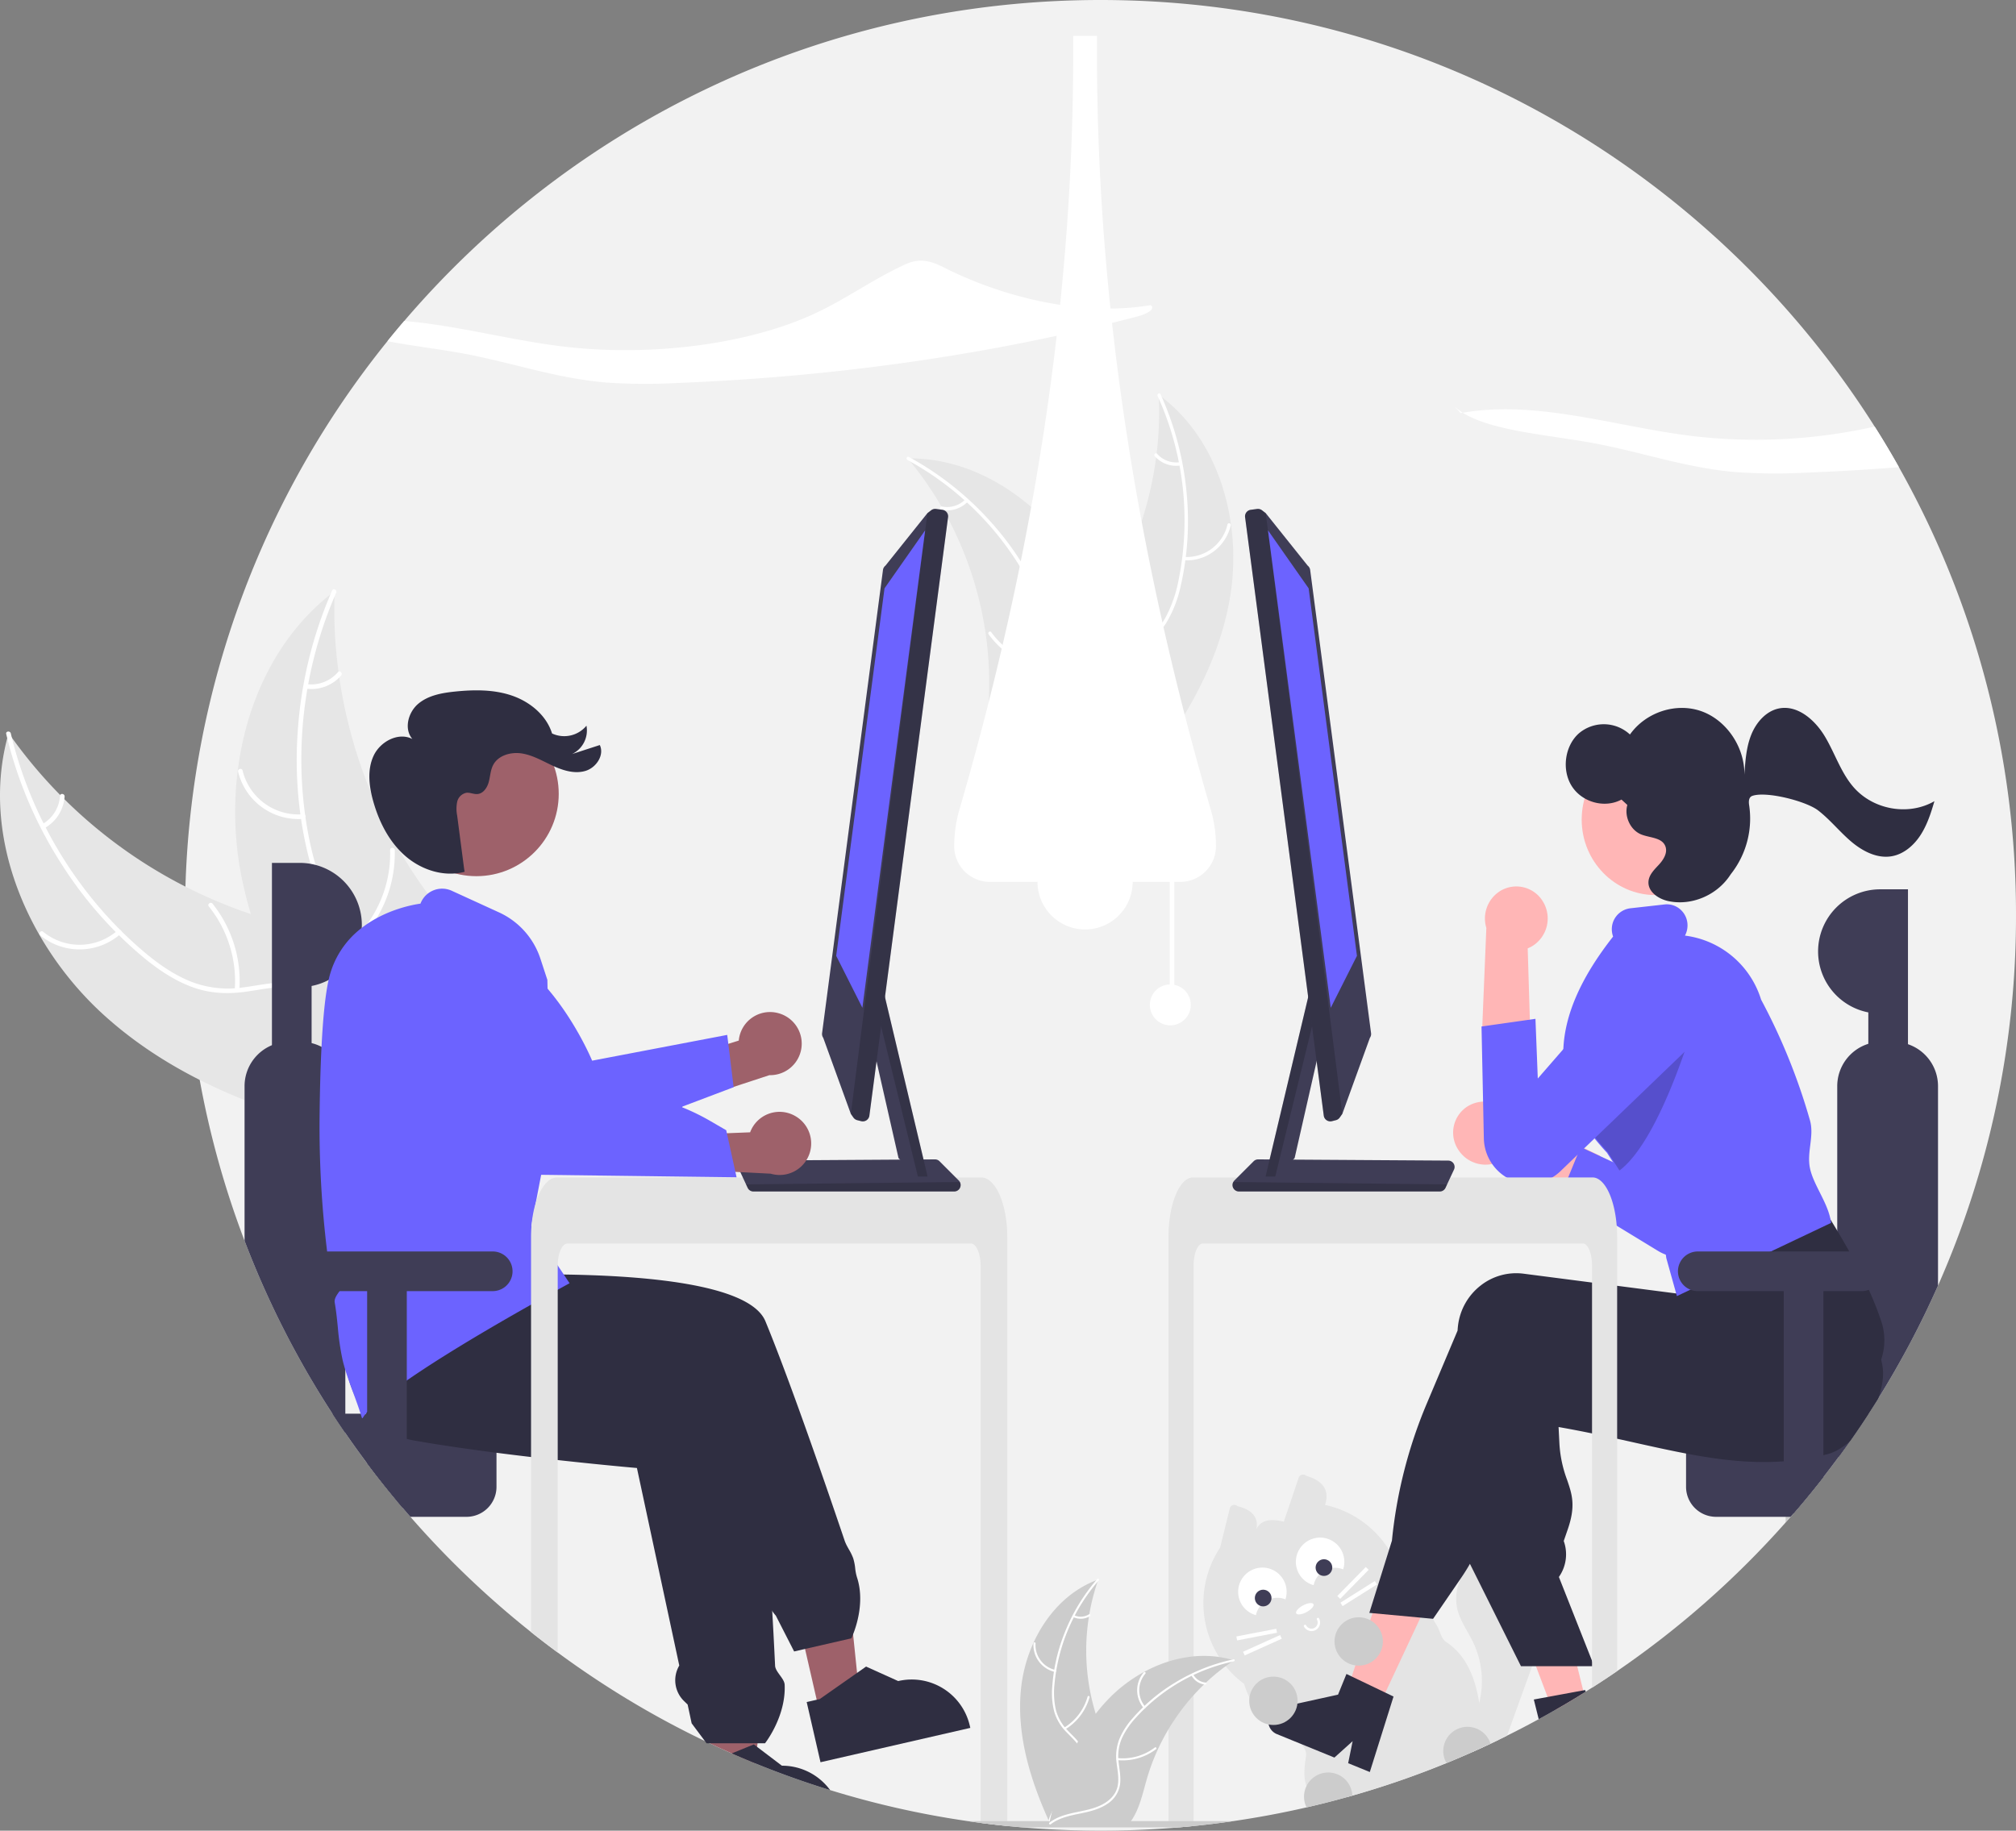 <?xml version="1.0" encoding="UTF-8"?>
<svg xmlns="http://www.w3.org/2000/svg" data-name="Layer 1" width="883.027" height="802">
  <rect width="100%" height="100%" fill="#808080" stroke="none"/>
  <path d="M883.026 401a399.08 399.08 0 0 1-34.16 162.2q-1.095 2.475-2.22 4.92c-.37.82-.75 1.63-1.13 2.45-.38.81-.76 1.63-1.15 2.44-.5 1.05-1 2.09-1.51 3.13-.63 1.31-1.27 2.61-1.93 3.91q-.12.27-.27.54c-.55 1.1-1.1 2.2-1.67 3.3-.12.24-.24.48-.37.71-.65 1.28-1.32 2.56-2 3.83v.01q-1.08 2.025-2.17 4.04-2.7 4.98-5.55 9.87c-.57.97-1.13 1.94-1.71 2.9-.53.9-1.06 1.79-1.6 2.68-.37.62-.74 1.23-1.12 1.84q-.9 1.485-1.83 2.97c-.01.01-.01.01-.01.02-1.37 2.2-2.77 4.39-4.18 6.56h-.01c-.65 1.01-1.31 2.01-1.97 3.01v.01q-2.985 4.5-6.09 8.91v.01a.031.031 0 0 0-.02.01v.01l-.02.02q-2.46 3.525-5.02 6.99v.01c-1.09 1.48-2.19 2.96-3.3 4.42q-1.365 1.8-2.76 3.59c-.19.26-.39.51-.6.77v.01c-.25.33-.5.65-.77.98v.01q-5.925 7.575-12.21 14.85h-.01c-.22.27-.45.53-.68.79-.22.26-.46.52-.69.79h-.01c-.35.41-.71.82-1.07 1.23-.35.41-.72.82-1.09 1.23v.01a401.88 401.88 0 0 1-73.8 65.1q-5.43 3.735-11 7.27c-.92.59-1.84 1.17-2.77 1.75-.28.19-.56.36-.84.53-.49.31-.99.62-1.49.93-.49.3-.99.61-1.49.91-1.99 1.22-4 2.42-6.01 3.6-.5.3-1.01.59-1.52.89-.5.29-1.01.58-1.52.87a.092.092 0 0 1-.06.04l-.02.01-.02.02h-.01c-2.52 1.45-5.05 2.88-7.61 4.26q-6.87 3.75-13.88 7.23c-1.16.58-2.33 1.15-3.5 1.72-.97.47-1.95.94-2.92 1.4-.27.13-.53.26-.8.38-.81.38-1.62.76-2.43 1.13-.88.42-1.77.82-2.65 1.22-.99.45-1.97.89-2.96 1.33-3.72 1.66-7.48 3.26-11.25 4.8a392.113 392.113 0 0 1-41.23 14.26c-.65.19-1.31.38-1.97.56q-8.985 2.52-18.1 4.61-15.915 3.66-32.12 6.01c-.02 0-.05.01-.07.01-1.29.19-2.59.37-3.88.55-.11.02-.23.04-.35.05-.01.01-.02.01-.04 0 0 0 0 .01-.01 0-1.43.19-2.86.38-4.3.56-.1.02-.2.03-.3.04-1.34.16-2.69.32-4.04.47-1.45.16-2.9.31-4.36.46-1.11.11-2.22.22-3.33.32a1.529 1.529 0 0 1-.3.03c-1.01.09-2.02.18-3.03.26-.04 0-.09.01-.13.01-.88.08-1.76.14-2.64.21q-15.525 1.23-31.35 1.22-17.175 0-34-1.43c-.04 0-.08-.01-.12-.01q-3.585-.3-7.16-.66c-.63-.06-1.25-.13-1.88-.19-.12-.01-.24-.02-.36-.04l-.58-.06c-.1-.01-.21-.02-.31-.04-.83-.09-1.66-.18-2.5-.28-.93-.11-1.87-.22-2.8-.34-.93-.11-1.87-.23-2.8-.36-.2-.02-.41-.04-.61-.08-.68-.08-1.36-.17-2.03-.27-.33-.04-.65-.09-.97-.14-.65-.09-1.29-.18-1.94-.28-.02 0-.05-.01-.07-.01a395.166 395.166 0 0 1-60.29-13.59h-.01c-1.07-.33-2.14-.67-3.21-1.01q-.48-.135-.96-.3-4.17-1.335-8.29-2.76-5.685-1.95-11.29-4.08c-1.02-.39-2.03-.78-3.05-1.17-2.03-.8-4.05-1.6-6.06-2.42q-5.145-2.1-10.22-4.33h-.01v-.01q-4.74-2.085-9.41-4.3a1.006 1.006 0 0 1-.26-.12c-.01 0-.01-.01-.02-.01-.69-.32-1.38-.65-2.07-.98l-.02-.01a396.9 396.9 0 0 1-49.49-28.26q-7.605-5.085-14.95-10.51-5.925-4.365-11.68-8.95a401.648 401.648 0 0 1-52.84-50.49h-.01v-.01c-1.13-1.29-2.23-2.57-3.35-3.87v-.01c-.16-.18-.31-.36-.46-.54-.71-.83-1.4-1.65-2.09-2.49v-.01q-1.41-1.665-2.76-3.34c-.2-.24-.39-.47-.58-.71h-.01v-.01c-.74-.9-1.47-1.81-2.19-2.72-.37-.45-.73-.91-1.09-1.37h-.01v-.01q-3.27-4.125-6.41-8.33v-.01c-.58-.77-1.15-1.54-1.71-2.32h-.01q-4.02-5.43-7.83-10.99v-.01q-1.44-2.085-2.85-4.2-1.41-2.115-2.79-4.24h-.01q-1.424-2.19-2.82-4.4c-.05-.08-.1-.15-.14-.22q-1.38-2.175-2.72-4.38c-.72-1.17-1.43-2.33-2.12-3.5-.48-.79-.95-1.57-1.41-2.37-.17-.27-.32-.54-.47-.8-1.06-1.81-2.1-3.62-3.14-5.44-1.21-2.14-2.41-4.3-3.58-6.46-.48-.89-.96-1.79-1.43-2.69-.17-.29-.32-.58-.47-.88-.56-1.06-1.12-2.12-1.67-3.19-.55-1.06-1.1-2.13-1.64-3.2s-1.08-2.14-1.61-3.22c-.4-.81-.8-1.63-1.19-2.44a2.115 2.115 0 0 1-.11-.21c-.18-.38-.37-.75-.54-1.13a.663.663 0 0 1-.09-.19c-.41-.84-.81-1.67-1.2-2.51-.52-1.08-1.02-2.17-1.52-3.26-.36-.76-.7-1.53-1.05-2.3q-.75-1.62-1.47-3.27c-.51-1.13-1-2.27-1.49-3.41a32 32 0 0 1-.37-.86c-.23-.52-.45-1.04-.67-1.56-.59-1.38-1.17-2.78-1.74-4.17q-.975-2.355-1.9-4.72-.885-2.205-1.72-4.42l-.21-.54v-.01a399.23 399.23 0 0 1-19.64-70.46v-.01a399.879 399.879 0 0 1-5.32-41.48c-.06-.76-.11-1.52-.16-2.28q-.99-14.115-.97-28.34 0-6.315.2-12.57a399.144 399.144 0 0 1 88.48-238.96q3.616-4.485 7.36-8.86C250.607 54.55 359.947 0 482.026 0c142.73 0 268.05 74.57 339.1 186.88q5.55 8.73 10.62 17.78A399.063 399.063 0 0 1 883.026 401Z" fill="#f2f2f2"></path>
  <path d="M676.206 715.75q-2.16 5.97-4.31 11.94c-.27.76-.55 1.51-.82 2.27q-5.49 15.21-10.99 30.43c-1.16.58-2.33 1.15-3.5 1.72-.97.47-1.95.94-2.92 1.4-.27.13-.53.26-.8.38-.81.38-1.62.76-2.43 1.13-.88.42-1.77.82-2.65 1.22-.99.45-1.97.89-2.96 1.33a13.282 13.282 0 0 1-.87-4.19 24.68 24.68 0 0 1 .79-6.68c.87-3.6 2.25-7.13 3.16-10.74.05-.17.09-.35.13-.52a39.353 39.353 0 0 0-2.66-25.69c-2.26-4.78-5.5-9.13-6.91-14.23a20.538 20.538 0 0 1 1.53-14.28 22.896 22.896 0 0 1 3.07-4.78c.29-.37.6-.72.92-1.07a20.24 20.24 0 0 1 11.14-6.25c8.21-1.46 16.79 2.91 21.38 9.77a19.6 19.6 0 0 1 3.33 9.27c.5 6.01-1.58 11.9-3.63 17.57Z" fill="#e4e4e4"></path>
  <path d="M653.536 756.37c-1.88-3.47-5.03-6.51-5.63-10.41-1.95-12.52-6.65-21.5-14.44-26.59-2.26-1.47-2.62-4.72-4.01-7.06-.62-1.05-1.25-2.1-1.9-3.13q-1.575-2.565-3.28-5.03a81.704 81.704 0 0 0-7.11-9.04c-1.07-1.19-2.2-2.34-3.37-3.43l-.01-.01c-.73-.7-1.47-1.37-2.24-2.02q-.45-.39-.93-.78l-.02-.02a48.008 48.008 0 0 0-4.24-3.28c-3.39-2.29-7.22-3.88-11.15-2.61a24.352 24.352 0 0 0-4.44 2.04c-.72.41-1.43.84-2.14 1.27-.48.29-.96.58-1.44.88-.39.23-.78.46-1.17.68q-4.53 2.61-9.1 5.12c-.44.25-.88.49-1.33.73h-.01c-.31.18-.63.35-.95.52-.61.34-1.23.68-1.84 1.01q-2.745 1.485-5.5 2.94c-.94.5-1.89.98-2.84 1.46-.44.22-.88.44-1.31.67h-.01c-.16.08-.31.16-.47.24-1.3.67-2.58 1.36-3.82 2.11a31.36 31.36 0 0 0-9.19 8.43c-.48.66-.94 1.34-1.36 2.04a29.058 29.058 0 0 0-1.5 2.8c-.31.65-.6 1.3-.86 1.96v.01a31.368 31.368 0 0 0-.98 19.8v.01c.12.45.25.89.4 1.33.24.74.51 1.48.81 2.2a24.214 24.214 0 0 0 1.12 2.35v.01a44.41 44.41 0 0 0 8.24 10.22l.1.1 1.21 1.18c.22.21.45.42.69.62 3.46 2.97 9.05 5.22 12.21 8.27 1.69 1.63 2.68 3.48 2.29 5.79-1.04 6.13-.81 10.1.25 12.65 2.88 6.96 11.92 3.42 18.11 4.79.66-.18 1.32-.37 1.97-.56a392.113 392.113 0 0 0 41.23-14.26c3.77-1.54 7.53-3.14 11.25-4.8.99-.44 1.97-.88 2.96-1.33.88-.4 1.77-.8 2.65-1.22.81-.37 1.62-.75 2.43-1.13.27-.12.53-.25.8-.38.97-.46 1.95-.93 2.92-1.4-.99-1.93-2.02-3.84-3.05-5.74Z" fill="#e4e4e4"></path>
  <path d="M580.372 659.284c2.102-6.348-.789-10.536-8.226-12.758a2.05 2.05 0 0 0-3.329.893l-6.494 19.24c-6.792-1.737-11.774-.547-12.856 6.172 2.681-6.843.16-11.136-7.382-12.967a2.05 2.05 0 0 0-3.38.766l-4.271 17.33a44 44 0 1 0 45.938-18.676Z" fill="#e4e4e4"></path>
  <path d="M576.238 714.12a3.759 3.759 0 0 1-5.084-1.533.536.536 0 0 1 .945-.507 2.682 2.682 0 0 0 4.727-2.537.536.536 0 0 1 .945-.507 3.759 3.759 0 0 1-1.533 5.084Z" fill="#fff"></path>
  <ellipse cx="730.015" cy="753.777" rx="4.291" ry="1.65" transform="rotate(-28.219 553.3 1044.54)" fill="#fff"></ellipse>
  <path d="M550.112 707.591a9.55 9.55 0 0 1 12.918-6.931 10.615 10.615 0 1 0-13.39 6.79q.234.076.472.141Z" fill="#fff"></path>
  <circle cx="553.284" cy="700.086" r="3.652" fill="#3f3d56"></circle>
  <path d="M575.388 694.45a9.55 9.55 0 0 1 12.918-6.931 10.615 10.615 0 1 0-13.39 6.79q.235.076.472.142Z" fill="#fff"></path>
  <circle cx="579.9" cy="686.742" r="3.652" fill="#3f3d56"></circle>
  <path fill="#fff" d="m585.757 699.193 12.468-12.704 1.258 1.235-12.467 12.704zM587.122 702.12l15.065-9.483.939 1.492-15.064 9.484zM541.53 716.912l17.48-3.366.333 1.732-17.48 3.365zM544.463 723.611l16.231-7.31.724 1.608-16.23 7.31z"></path>
  <path d="M45.953 445.089C11.763 414.318-8.94 365.384 3.783 321.18a211.932 211.932 0 0 0 119.345 83.238c18.668 4.866 39.938 8.334 51.295 23.928 7.067 9.703 8.708 22.525 7.035 34.411-1.673 11.887-6.349 23.112-10.982 34.186l.245 2.986c-45.151-8.786-90.578-24.07-124.768-54.841Z" fill="#e6e6e6"></path>
  <path d="M4.738 321.32c8.69 36.657 29.146 70.776 57.851 95.261 6.206 5.294 12.962 10.124 20.54 13.247a44.74 44.74 0 0 0 23.387 2.745c7.388-.96 14.835-2.799 22.33-1.947 7.898.898 14.497 5.324 19.107 11.697 5.64 7.798 8.143 17.157 10.272 26.395 2.364 10.257 4.657 20.948 11.428 29.33.82 1.016-.803 2.23-1.622 1.215-11.782-14.584-10.17-34.772-18.703-50.888-3.981-7.52-10.253-13.886-18.892-15.465-7.554-1.382-15.234.508-22.707 1.545-7.847 1.09-15.439.826-22.967-1.833-7.7-2.72-14.66-7.295-20.974-12.407a175.743 175.743 0 0 1-36.46-41.082A184.357 184.357 0 0 1 2.724 321.55c-.3-1.266 1.717-1.489 2.015-.23Z" fill="#fff"></path>
  <path d="M52.839 409.115a27.178 27.178 0 0 1-35.186.679c-1.007-.829.233-2.433 1.242-1.603a25.166 25.166 0 0 0 32.729-.7c.973-.867 2.183.76 1.215 1.624ZM102.833 433.554a52.382 52.382 0 0 0-11.36-36.445c-.817-1.019.807-2.233 1.623-1.216a54.486 54.486 0 0 1 11.744 37.95c-.096 1.303-2.103 1.007-2.007-.289ZM18.554 361.038a15.384 15.384 0 0 0 7.734-12.38c.08-1.304 2.086-1.008 2.007.288a17.239 17.239 0 0 1-8.525 13.715 1.048 1.048 0 0 1-1.42-.204 1.019 1.019 0 0 1 .204-1.419Z" fill="#fff"></path>
  <path d="M146.57 258.993c-.027.816-.054 1.632-.067 2.458a202.595 202.595 0 0 0 1.767 32.816c.1.843.216 1.695.34 2.533a213.581 213.581 0 0 0 25.54 74.371 207.416 207.416 0 0 0 17.61 26.136c9.01 11.397 19.686 23.037 24.27 36.353a35.581 35.581 0 0 1 1.221 4.232l-42.905 61.507c-.168.091-.322.193-.49.284l-1.6 2.534c-.367-.402-.738-.827-1.104-1.229-.214-.232-.418-.478-.631-.71-.14-.16-.278-.32-.413-.456a2.856 2.856 0 0 1-.125-.15c-.135-.135-.246-.275-.366-.401q-3.122-3.555-6.205-7.165c-.014-.01-.014-.01-.018-.034-15.613-18.38-29.829-38.226-40.58-59.599-.323-.643-.66-1.295-.965-1.966a197.922 197.922 0 0 1-11.945-30.009 174.98 174.98 0 0 1-4.266-17.182 145.5 145.5 0 0 1-1.538-45.466c3.741-30.186 17.095-58.839 40.655-77.452.603-.476 1.197-.939 1.814-1.405Z" fill="#e6e6e6"></path>
  <path d="M147.254 259.676c-15.132 34.5-19.34 74.059-11.163 110.891 1.768 7.963 4.254 15.887 8.425 22.943a44.74 44.74 0 0 0 17.02 16.273c6.478 3.681 13.53 6.697 19 11.889 5.767 5.472 8.371 12.98 8.215 20.844-.191 9.622-3.828 18.601-7.69 27.259-4.288 9.612-8.894 19.529-8.534 30.299.044 1.305-1.984 1.296-2.027-.007-.626-18.738 12.815-33.887 15.705-51.892 1.349-8.401.173-17.26-5.773-23.722-5.2-5.65-12.47-8.767-19.061-12.437-6.921-3.855-12.824-8.636-17.234-15.291-4.511-6.808-7.313-14.652-9.276-22.535a175.743 175.743 0 0 1-4.377-54.753 184.357 184.357 0 0 1 15.022-60.79c.523-1.192 2.267-.155 1.747 1.03Z" fill="#fff"></path>
  <path d="M132.801 358.735a27.178 27.178 0 0 1-28.502-20.642c-.306-1.268 1.65-1.802 1.956-.532a25.166 25.166 0 0 0 26.553 19.147c1.3-.107 1.286 1.92-.007 2.027ZM158.005 408.349a52.382 52.382 0 0 0 12.872-35.94c-.04-1.305 1.988-1.296 2.027.007a54.486 54.486 0 0 1-13.47 37.37c-.862.984-2.286-.46-1.43-1.437ZM134.372 299.707a15.384 15.384 0 0 0 13.63-5.228c.848-.994 2.271.45 1.428 1.438a17.239 17.239 0 0 1-15.064 5.818 1.048 1.048 0 0 1-1.01-1.017 1.019 1.019 0 0 1 1.016-1.01Z" fill="#fff"></path>
  <path d="M538.52 263.095c5.961-32.965-3.944-70.37-30.984-90.145A154.345 154.345 0 0 1 475.95 274.1c-8.578 11.127-19.277 22.61-18.86 36.654.259 8.738 5.033 16.852 11.297 22.95 6.265 6.097 13.963 10.474 21.57 14.783l1.19 1.829c22.077-25.196 41.413-54.257 47.374-87.222Z" fill="#e6e6e6"></path>
  <path d="M507.048 173.456a131.923 131.923 0 0 1 9.18 80.647 56.811 56.811 0 0 1-5.918 16.787 32.584 32.584 0 0 1-12.239 12.011c-4.683 2.743-9.79 5.005-13.724 8.838a19.951 19.951 0 0 0-5.784 15.257c.23 7.005 2.964 13.51 5.858 19.777 3.214 6.96 6.662 14.137 6.502 21.984-.02.95 1.457.925 1.476-.024.278-13.652-9.654-24.556-11.929-37.64-1.062-6.105-.29-12.567 3.98-17.33 3.732-4.164 8.997-6.502 13.762-9.237a34.769 34.769 0 0 0 12.405-11.299 52.52 52.52 0 0 0 6.541-16.498 127.99 127.99 0 0 0 2.668-39.913 134.263 134.263 0 0 0-11.515-44.126c-.392-.863-1.652-.091-1.263.766Z" fill="#fff"></path>
  <path d="M518.512 245.455a19.793 19.793 0 0 0 20.56-15.302c.21-.926-1.22-1.296-1.43-.369a18.328 18.328 0 0 1-19.155 14.195c-.947-.066-.918 1.41.025 1.476ZM500.628 281.823a38.149 38.149 0 0 1-9.714-26.049c.016-.95-1.46-.925-1.476.024a39.68 39.68 0 0 0 10.164 27.086c.636.708 1.66-.357 1.026-1.06ZM516.808 202.485a11.204 11.204 0 0 1-9.974-3.678c-.628-.715-1.65.35-1.027 1.06a12.554 12.554 0 0 0 11.025 4.094.763.763 0 0 0 .726-.75.742.742 0 0 0-.75-.726Z" fill="#fff"></path>
  <path d="M397.593 200.83c.38.458.759.916 1.135 1.386a147.545 147.545 0 0 1 13.619 19.681 65.1 65.1 0 0 1 .933 1.61 155.546 155.546 0 0 1 18.466 54.209 151.059 151.059 0 0 1 1.519 22.9c-.105 10.58-1.06 22.044 2.24 31.755a25.914 25.914 0 0 0 1.184 2.98l52.135 16.277c.137-.023.271-.033.409-.056l2.051.745c.032-.394.056-.805.088-1.2.019-.228.026-.461.046-.69.009-.154.017-.308.034-.446.003-.051.006-.103.006-.142.017-.138.018-.268.031-.395q.212-3.439.377-6.892c.003-.012.003-.012-.004-.028.79-17.546.123-35.311-3.22-52.411-.1-.515-.196-1.041-.321-1.563a144.137 144.137 0 0 0-6.506-22.604 127.44 127.44 0 0 0-5.208-11.795 105.964 105.964 0 0 0-19.393-26.862c-15.616-15.71-36.084-26.251-57.95-26.46a79.134 79.134 0 0 0-1.67.001Z" fill="#e6e6e6"></path>
  <path d="M397.504 201.528a131.924 131.924 0 0 1 55.885 58.865 56.811 56.811 0 0 1 5.382 16.967 32.583 32.583 0 0 1-2.541 16.959c-2.088 5.009-4.804 9.89-5.637 15.32a19.95 19.95 0 0 0 4.567 15.664c4.401 5.454 10.5 9.002 16.585 12.264 6.756 3.622 13.83 7.277 18.427 13.638.557.77 1.72-.139 1.164-.908-7.997-11.068-22.492-13.794-32.186-22.871-4.524-4.236-7.798-9.86-7.257-16.233.474-5.572 3.27-10.608 5.427-15.662a34.77 34.77 0 0 0 3.103-16.49 52.52 52.52 0 0 0-4.71-17.11 127.99 127.99 0 0 0-21.9-33.476 134.263 134.263 0 0 0-35.762-28.298c-.833-.453-1.374.921-.547 1.371Z" fill="#fff"></path>
  <path d="M450.005 252.114a19.793 19.793 0 0 0 7.204-24.597c-.39-.866-1.755-.3-1.364.567a18.328 18.328 0 0 1-6.748 22.866c-.796.518.117 1.679.908 1.164ZM457.623 291.919a38.149 38.149 0 0 1-23.44-14.95c-.56-.77-1.723.14-1.164.907a39.68 39.68 0 0 0 24.423 15.508c.934.182 1.11-1.285.18-1.465ZM422.774 218.83a11.204 11.204 0 0 1-10.179 3.069c-.931-.194-1.106 1.273-.18 1.465a12.555 12.555 0 0 0 11.267-3.37.763.763 0 0 0 .128-1.035.742.742 0 0 0-1.036-.128Z" fill="#fff"></path>
  <path d="M131.275 378.018a27.215 27.215 0 0 1 27.214 27.214 27.22 27.22 0 0 1-22.003 26.71v44.512h-17.371v-98.436Z" fill="#3f3d56"></path>
  <path d="M797.889 638.756v9.32q-5.925 7.575-12.21 14.85c-.45.53-.91 1.05-1.38 1.58-.71.83-1.44 1.65-2.17 2.47v-28.22Z" fill="#cacaca"></path>
  <path d="M751.649 619.316a13.155 13.155 0 0 0-13.14 13.14v18.91a13.155 13.155 0 0 0 13.14 13.14h32.65c.47-.53.93-1.05 1.38-1.58q6.285-7.275 12.21-14.85c.26-.33.52-.66.77-.99a382.335 382.335 0 0 0 11.7-15.81c.01-.01.02-.01.02-.02q4.14-5.88 8.07-11.94Z" fill="#3f3d56"></path>
  <path d="M835.719 457.456a18.999 18.999 0 0 0-6.24-1.04h-5.37a19.656 19.656 0 0 0-5.77.87 19.438 19.438 0 0 0-13.61 18.52v157.75c0 .59.03 1.17.08 1.74a18.424 18.424 0 0 0 .51 3c1.7-2.32 3.39-4.66 5.04-7.02.01-.01.02-.01.02-.02q4.14-5.88 8.07-11.94c1.41-2.17 2.81-4.36 4.18-6.56a398.425 398.425 0 0 0 26.24-49.56v-87.39a19.407 19.407 0 0 0-13.15-18.35Z" fill="#3f3d56"></path>
  <path d="M173.859 638.756v18.83q-6.75-8.07-13.05-16.5c-.58-.77-1.15-1.55-1.72-2.33Z" fill="#cacaca"></path>
  <path d="M204.339 619.316h-58.73q2.775 4.275 5.65 8.45 3.81 5.565 7.83 10.99c.57.78 1.14 1.56 1.72 2.33q6.315 8.43 13.05 16.5c.84 1.02 1.69 2.03 2.55 3.04q1.65 1.95 3.35 3.88h24.58a13.147 13.147 0 0 0 13.13-13.14v-18.91a13.147 13.147 0 0 0-13.13-13.14Z" fill="#3f3d56"></path>
  <path d="M140.829 458.606a19.509 19.509 0 0 0-8.96-2.19h-5.36a19.18 19.18 0 0 0-7.39 1.47 19.411 19.411 0 0 0-12 17.92v67.77a398.875 398.875 0 0 0 38.49 75.74q2.775 4.275 5.65 8.45v-151.96a19.421 19.421 0 0 0-10.43-17.2Z" fill="#3f3d56"></path>
  <path fill="#9e616a" d="m359.293 751.489 17.616-4.042-7.206-69.872-26 5.966 15.59 67.948z"></path>
  <path d="M375.319 690.866a20.481 20.481 0 0 1-.73-3.77 23.047 23.047 0 0 0-.88-4.45 23.356 23.356 0 0 0-1.85-3.8c-.35-.64-.72-1.28-1.05-1.93a15.988 15.988 0 0 1-.86-2.01c-10.31-30.45-24.7-71.83-34.68-96.05-5.87-14.25-41.97-18.99-76.03-20.2-4.15-.15-8.27-.25-12.3-.3-1.39-.02-2.77-.04-4.14-.05-3.5-.02-6.91-.02-10.19.02-.43 0-.86 0-1.29.01q-3.585.03-6.95.1c-15.42.3-26.75 1-28.77 1.13l-17.99-11.31-3.51-2.21-.37 2.21-2.83 16.86-4.83 28.77 12.11 3.4 7.86 2.2 46.57 13.06 9.9 2.78.06.02 16.67-.03 45.58-.08 2.2 5.83a10.28 10.28 0 0 0 4.21 14.84l1.71.81 20.83 55.12a24.938 24.938 0 0 0 4.47 13.93c.35.51.73 1.01 1.13 1.5l.46.55 8.01 15.67 4.77-1.1 20.3-4.65.1-.2c.01-.03.27-.58.65-1.54v-.03c1.59-3.97 5.11-14.82 1.66-25.1ZM424.809 756.136a26.11 26.11 0 0 0-31.39-19.68l-14.07-6.35-3.94 2.77-16.34 11.46-1.35.31-4.38 1 6.05 26.37 65.62-15.05Z" fill="#2f2e41"></path>
  <path d="m337.769 715.476-5.95 48.24-.2 1.58-.88 7.19c-3.43-1.4-6.85-2.85-10.23-4.34q-4.74-2.085-9.41-4.3v-48.36Z" fill="#9e616a"></path>
  <circle cx="208.655" cy="347.771" r="36.073" fill="#9e616a"></circle>
  <path d="M341.599 733.886c-1-1.37-2.04-2.8-2.1-4.17-.23-4.83-.47-9.61-.72-14.29-.18-3.27-.36-6.5-.54-9.66-.02-.4-.05-.8-.07-1.19-.31-5.23 1.24-10.75 2.73-16.1.49-1.75.98-3.52 1.42-5.29a38.43 38.43 0 0 0 1.37-12.13c-2.56-32.39-14-62.85-19.13-67.98-7.8-7.8-43.07-25.82-65.32-36.78-3.95-1.95-7.49-3.67-10.39-5.07-2.57-1.25-4.64-2.24-6.05-2.92-1.08-.51-1.78-.84-2.02-.96l-.12-.06-8.05.9-1.29.15-7.1.8-46.19 5.18-7.13.8-10.09 1.14-9.11 1.02-.34.03-.06.34c0 .01-.02.08-.04.21a95.32 95.32 0 0 0 0 29.84c1.18 6.71 3.41 13.53 7.37 19.27.54.78 1.1 1.53 1.7 2.25a.351.351 0 0 0 .08.1c.13.16.26.32.4.48v.01a32.92 32.92 0 0 0 17.37 10.57c1 .27 2.02.49 3.07.67 11.19 1.98 23.83 3.8 36.22 5.4 5.13.66 10.22 1.28 15.14 1.86 9.85 1.16 19.05 2.14 26.63 2.92 10.62 1.08 18.08 1.75 19.74 1.89l18.55 86.54a12.683 12.683 0 0 0 2.14 15.61l1.52 1.47 1.76 8.24 5.8 7.76.73.98h25.59l.14-.17c.09-.12 9.09-11.68 8.48-25.45-.06-1.42-1.05-2.77-2.09-4.21Z" fill="#2f2e41"></path>
  <path d="M340.9 443.851a13.742 13.742 0 0 0-17.31 12.016l-29.972 9.368 1.25 19.603 42.142-13.824a13.816 13.816 0 0 0 3.89-27.163Z" fill="#9e616a"></path>
  <path d="m321.344 476.29-22.4 8.478-.574 1.111a11.302 11.302 0 0 1-15.223 4.868l-50.35 19.057s-22.486-22.502-38.495-42.583l5.456-33.56a64.289 64.289 0 0 1 7.924-22.087c32.83 7.2 51.677 53.095 51.677 53.095l59.17-11.29Z" fill="#6c63ff"></path>
  <path d="M203.529 381.916c-9.031 2.439-18.988-.804-26.035-6.955s-11.457-14.867-13.997-23.87c-1.86-6.594-2.742-13.913.193-20.103s10.837-10.366 16.933-7.24c-3.76-4.38-1.881-11.627 2.51-15.375s10.423-4.823 16.167-5.41c8.336-.853 16.947-.948 24.879 1.752s15.14 8.605 17.622 16.609a12.64 12.64 0 0 0 15.077-3.404 11.452 11.452 0 0 1-6.31 12.417l12.154-3.94c2.09 4.424-1.573 9.9-6.256 11.316s-9.74-.132-14.184-2.179-8.752-4.634-13.58-5.433-10.498.753-12.73 5.107c-1.17 2.28-1.231 4.952-1.91 7.423s-2.4 5.033-4.954 5.235c-1.615.128-3.195-.732-4.805-.556a5.177 5.177 0 0 0-4.054 3.962 15.199 15.199 0 0 0-.014 5.98l3.087 23.598Z" fill="#2f2e41"></path>
  <path d="m248.849 561.226-1.91-2.87-13.94-20.91-.28-.41 4.31-22.36 1.34-6.98 2.93-15.19-.85-34.77-.61-24.6-.09-3.86-3.09-9.42a33.929 33.929 0 0 0-18-20.11l-20.8-9.52a10.141 10.141 0 0 0-13.431 5.028q-.14.307-.259.622c-2.85.39-15.22 2.47-25.71 10.61a39.058 39.058 0 0 0-14.48 22.62c-.02.07-.03.14-.05.21-1.39 6.21-2.43 16.01-3.1 29.29q-.675 13.17-.85 30.86a448.623 448.623 0 0 0 3.31 58.82c.23 1.86.47 3.71.72 5.57.21 1.56 1.71 3.05 3.16 4.48 1.33 1.31 2.7 2.67 2.89 3.9.17 1.08-.52 2.21-1.34 3.39-.1.15-.21.3-.31.45-1.02 1.45-2.07 2.96-1.8 4.55.63 3.58 1 7.22 1.35 10.74a113.671 113.671 0 0 0 2.1 14.42c.35 1.46.75 2.93 1.2 4.4 1.05 3.45 2.32 6.89 3.56 10.25 1.07 2.92 2.18 5.92 3.12 8.88.18.55.35 1.09.51 1.63l.08.28.29.05h.02a11.059 11.059 0 0 1 1.4-1.96.406.406 0 0 1 .09-.1q.21-.255.48-.54c2.19-2.39 6.95-6.68 17.37-13.91 2.33-1.61 4.94-3.36 7.86-5.28 10.71-7.01 25.67-16.14 46.57-27.93q7.86-4.44 16.87-9.39Z" fill="#6c63ff"></path>
  <path d="M361.019 781.206a26.058 26.058 0 0 0-18.53-7.67l-10.87-8.24-1.43-1.09-9.68 3.94c3.38 1.49 6.8 2.94 10.23 4.34q16.095 6.57 32.87 11.74a26.325 26.325 0 0 0-2.59-3.02Z" fill="#2f2e41"></path>
  <path fill="#ffb6b6" d="m602.45 750.808-13.614-6.511 18.701-56.905 20.093 9.61-25.18 53.806zM693.719 741.636q-5.94 3.705-12.03 7.2v.03l-.06.01-.02.01-1.54.38-2.21-5.84-5.1-13.47-13.9-36.7 21.61-5.33 1.22 4.95 9.14 37.07 2.62 10.6ZM638.604 503.475a14.192 14.192 0 0 0 19.226 4.823 13.594 13.594 0 0 0 1.825-1.322l43.04 24.7-1.869-25.355-40.586-19.568a14.14 14.14 0 0 0-17.151-2.234 13.607 13.607 0 0 0-4.661 18.67q.086.144.176.286Z"></path>
  <path d="m684.191 522.375 7.608 4.637 34.17 20.836a20.147 20.147 0 0 0 27.765-6.393l.011-.018a19.713 19.713 0 0 0 2.513-13.916l-15.187-75.873a21.053 21.053 0 0 0-27.636-15.977 20.045 20.045 0 0 0-12.648 24.351l15.88 53.846-24.341-11.349Z" fill="#6c63ff"></path>
  <path d="M824.299 597.186c-.01-.03-.03-.14-.06-.31l-.03-.11q-.105-.54-.24-1.2a269.775 269.775 0 0 0-7.85-29.97 92.057 92.057 0 0 0-7.47-17.34c-.1-.18-.21-.36-.32-.54l-.37-.6-3.11 1.14-.12.04-47.28 17.33-13.67 5.01-.43.16-2.33 9.5-32.69-4.23-26.64-3.45-7.65-.99a25.214 25.214 0 0 0-18.79 5.14 26.211 26.211 0 0 0-9.97 17.64c-.1.76-.16 1.53-.19 2.29l-2.31 86.17v.11l1.07 2.14 22.35 44.84h15.49l9.14-.01h7.43l-15.45-39.09.35-.53a17.189 17.189 0 0 0 1.77-15.23l1.74-5.04c3.61-10.41 1.9-15.41-.26-21.73a53.692 53.692 0 0 1-3.38-16.03l-.36-7.13c9.07 1.59 17.52 3.36 25.66 5.14q4.08.885 8.08 1.79c7.59 1.69 14.92 3.32 22.1 4.68 14.54 2.77 28.47 4.46 42.78 3.41.28-.02.56-.04.84-.07 3.48-.28 6.98-.73 10.52-1.36 1.99-.36 3.99-.77 6.01-1.25l1.69-.42a19.444 19.444 0 0 0 4.46-1.79 29.187 29.187 0 0 0 5.55-4.02c.01-.01.02-.01.02-.02q4.14-5.88 8.07-11.94c1.41-2.17 2.81-4.36 4.18-6.56 2-5.49 2.76-11.03 1.67-15.57Z" fill="#2f2e41"></path>
  <path d="M824.629 580.996c-.15-.64-.34-1.29-.54-1.92a136.814 136.814 0 0 0-5.54-14.02c-2.36-5.2-5.19-10.77-8.56-16.8q-2.445-4.38-5.26-9.11-1.41-2.37-2.93-4.83a2.542 2.542 0 0 0-.13-.22l-.29-.48-46.78 6.26-17.42 2.33-1.04 8.68-.25 2.15c-.01 0-.01 0 0 .01l-.7 5.86v.01l-.93 7.74-.08-.01-25.85-3.35-26.64-3.45-14.31-1.85a25.214 25.214 0 0 0-18.79 5.14 26.211 26.211 0 0 0-9.97 17.64c-.09.7-.15 1.42-.18 2.13l-13.5 31.99a206.396 206.396 0 0 0-15.26 60.04l-9.9 31.65 1.41.13 20.98 1.95 5.54.52 12.2-17.81a94.04 94.04 0 0 0 3.94-6.26 95.074 95.074 0 0 0 5.39-10.84l26.39-62.8q3.06.525 6.06 1 13.875 2.25 26.64 3.67c27.67 3.09 51.63 3.33 72.96.71q8.985-1.095 17.37-2.88 3.075-.645 6.07-1.39c.47-.11.93-.22 1.39-.34a25.52 25.52 0 0 0 17.85-16.68 26.038 26.038 0 0 0 .66-14.57Z" fill="#2f2e41"></path>
  <ellipse cx="725.154" cy="359.047" rx="32.358" ry="33.08" fill="#ffb6b6"></ellipse>
  <path d="M801.989 535.426c-.05-.37-.11-.74-.19-1.11-.77-4.06-2.77-8.04-4.7-11.9-1.84-3.68-3.59-7.16-4.31-10.62-.71-3.41-.29-6.83.12-10.13.44-3.58.9-7.28-.13-10.87a266.743 266.743 0 0 0-21.4-52.86 40.188 40.188 0 0 0-33.35-28.06 9.472 9.472 0 0 0 1.07-5.46 9.26 9.26 0 0 0-3.41-6.27 8.927 8.927 0 0 0-6.59-1.92l-15.04 1.69a9.22 9.22 0 0 0-8.01 10.21 9.96 9.96 0 0 0 .5 2.18c-13.96 17.78-21.13 33.98-21.79 49.3v.01a52.232 52.232 0 0 0 .03 5.31 52.907 52.907 0 0 0 3.68 16.67 71.099 71.099 0 0 0 9.96 17.13q1.26 1.59 2.61 3.12 1.26 1.5 2.82 3.15l2.63 4.12 2.45 3.85 13.1 30.23 6.67-.22.93 6.65.22 1.55 4.32 15.47.32 1.16 5.91-2.81 35.26-16.74 26.36-12.52Z" fill="#6c63ff"></path>
  <path d="M847.351 530.436a70.782 70.782 0 0 0 12.502 20.128 74.376 74.376 0 0 0 2.853 3.196l5.119 8.032c18.869-14.143 34.157-69.832 34.157-69.832l-21.29-4.142Z" transform="translate(-158.487 -49)" opacity=".2" style="isolation:isolate"></path>
  <path d="M675.976 395.217a14.225 14.225 0 0 1-4.804 19.25 13.647 13.647 0 0 1-2.025.994l1.507 49.603-21.481-13.522 1.862-45.03a14.185 14.185 0 0 1 6.11-16.205 13.575 13.575 0 0 1 18.642 4.589q.097.16.189.321Z" fill="#ffb6b6"></path>
  <path d="m672.542 446.34-23.623 3.36 1.016 48.918a20.468 20.468 0 0 0 10.006 17.249 19.611 19.611 0 0 0 23.426-2.66l55.77-53.643a21.145 21.145 0 0 0 1.558-29.036 20.054 20.054 0 0 0-28.26-2.377q-.239.201-.47.41a20.573 20.573 0 0 0-1.571 1.564l-36.826 42.364Z" fill="#6c63ff"></path>
  <path d="m694.319 740.386-.87.16-11.76 2.17-3.83.71-6.03 1.11 2.14 8.63c2.57-1.39 5.11-2.82 7.64-4.28l.02-.01.06-.01v-.03q6.09-3.48 12.03-7.2c.28-.17.56-.34.84-.53ZM606.799 741.516l-14.73-7.06-2.31-1.11-3.69 9.06-25.76 5.67a6.112 6.112 0 0 0-1 11.63l25.17 10.27 7.99-7.19-1.96 9.65 9.48 3.87 10.39-33.07ZM811.742 344.7c-5.5-6.413-8.116-14.923-12.513-22.207-4.397-7.284-12.049-13.803-20.132-12.108-5.572 1.169-9.879 6.086-12.06 11.568-2.179 5.482-2.588 11.528-2.97 17.45.135-12.17-7.883-23.97-18.93-27.854-11.045-3.883-24.264.449-31.204 10.227a16.866 16.866 0 0 0-22.402-.47c-6.208 5.548-7.582 16.11-3.016 23.187s14.453 9.714 21.71 5.789l2.564 2.36c-1.444 5.05 1.357 11.015 6.064 12.916 3.816 1.542 9.205 1.285 10.633 5.29.998 2.8-.867 5.787-2.852 7.937-1.984 2.151-4.34 4.372-4.578 7.348-.36 4.49 4.28 7.636 8.498 8.583 10.172 2.285 21.458-2.425 27.32-11.402q.17-.26.369-.52a39.279 39.279 0 0 0 7.9-30.033c-.33-2.075.003-3.618 1.433-4.11 6.183-2.123 23.505 2.334 28.747 6.363 5.242 4.028 9.44 9.36 14.49 13.647 5.05 4.289 11.484 7.597 17.896 6.429 5.135-.935 9.503-4.663 12.442-9.16 2.938-4.497 4.629-9.738 6.144-14.947-11.355 6.56-26.896 3.813-35.553-6.282Z" fill="#2f2e41"></path>
  <path d="M708.325 541.882v190.2q-5.43 3.735-11 7.27v-184.86c0-5.36-1.8-9.71-4.01-9.72h-166.49c-2.22.01-4.01 4.36-4.02 9.72v245.46c-2.22.22-4.44.43-6.66.61-.92.08-1.85.15-2.77.22-.53-.98-1.05-1.97-1.57-2.97v-255.93c0-1.48.06-2.97.16-4.44.9-12.48 5.37-21.6 10.6-21.62h175a4.682 4.682 0 0 1 1.84.39c4.38 1.86 7.84 10.02 8.71 20.57.14 1.68.22 3.39.21 5.1ZM441.195 541.882v257.31c-.15.24-.3.47-.45.71q-5.64-.57-11.23-1.31v-244.1c0-5.36-1.91-9.71-4.26-9.72h-176.71c-2.35.01-4.26 4.36-4.26 9.72v169.46q-5.925-4.365-11.68-8.95v-173.12c0-1.48.06-2.97.17-4.44.95-12.48 5.7-21.6 11.26-21.62h185.73a5.14 5.14 0 0 1 1.95.39c4.65 1.86 8.33 10.02 9.26 20.57.15 1.68.22 3.39.22 5.1Z" fill="#e4e4e4"></path>
  <path fill="#3f3d56" d="m381.974 456.372 11.581 50.955 7.4 8.106h5.339l-22.003-92.646-1.089 15.739v.011l-1.228 17.835z"></path>
  <path d="M420.539 518.036a.981.981 0 0 0-.13-.22 2.012 2.012 0 0 0-.45-.64l-1.35-1.35-7.1-7.11a2.806 2.806 0 0 0-1.95-.8h-.03l-5.01.03-4.31.03-6.02.04-41 .26-26.95.17a2.785 2.785 0 0 0-2.75 2.77 2.898 2.898 0 0 0 .26 1.17l.52 1.11 1.09 2.33 1.42 3.05.7 1.5a2.775 2.775 0 0 0 2.51 1.6h88.01a2.824 2.824 0 0 0 2.54-3.94Z" fill="#3f3d56"></path>
  <path d="m485.267 567.874.695 1.505a2.799 2.799 0 0 0 2.513 1.599h88.013a2.819 2.819 0 0 0 2.537-3.938.84.84 0 0 0-.128-.22Z" transform="translate(-158.487 -49)" opacity=".17" style="isolation:isolate"></path>
  <path opacity=".17" style="isolation:isolate" d="M383.202 438.526v.011l18.842 76.896h4.25l-22.003-92.646-1.089 15.739z"></path>
  <path d="m412.759 223.336-2.76-.37a2.892 2.892 0 0 0-2.13.57l-1.65 1.27-18.37 22.98a2.892 2.892 0 0 0-1.1 1.92l-1.03 7.82-25.64 195.09a2.925 2.925 0 0 0 .51 2.05l12.08 33.3.36.52.78 1.11a2.938 2.938 0 0 0 1.66 1.14l1.75.44a2.896 2.896 0 0 0 2.34-.42 2.852 2.852 0 0 0 1.24-2.02l3.13-23.78v-.01l2-15.26 1.69-12.87v-.01l27.64-210.23a2.887 2.887 0 0 0-2.486-3.238Z" fill="#3f3d56"></path>
  <path d="m564.701 273.807-33.547 263.164.364.515.777 1.107a2.93 2.93 0 0 0 1.66 1.14l1.753.441a2.906 2.906 0 0 0 3.58-2.438l34.455-262.157a2.896 2.896 0 0 0-2.494-3.247l-2.767-.364a2.855 2.855 0 0 0-2.13.573Z" transform="translate(-158.487 -49)" opacity=".17" style="isolation:isolate"></path>
  <path fill="#6c63ff" d="m405.226 232.333-17.803 25.411-21.16 161.001 11.472 22.759 27.491-209.171z"></path>
  <path fill="#3f3d56" d="m578.645 456.372-11.581 50.955-7.4 8.106h-5.339l22.004-92.646 1.088 15.739v.011l1.228 17.835z"></path>
  <path d="m634.379 508.446-67.94-.43-6.03-.04-4.3-.03-5.01-.03h-.04a2.765 2.765 0 0 0-1.94.8l-8.46 8.46a2.184 2.184 0 0 0-.45.64.981.981 0 0 0-.13.22 2.824 2.824 0 0 0 2.54 3.94h88.01a2.8 2.8 0 0 0 2.52-1.6l.69-1.5 1.42-3.05 1.61-3.44a2.742 2.742 0 0 0 .26-1.17 2.785 2.785 0 0 0-2.75-2.77Z" fill="#3f3d56"></path>
  <path d="m792.325 567.874-.694 1.505a2.799 2.799 0 0 1-2.514 1.599h-88.013a2.819 2.819 0 0 1-2.536-3.938.84.84 0 0 1 .127-.22Z" transform="translate(-158.487 -49)" opacity=".17" style="isolation:isolate"></path>
  <path opacity=".17" style="isolation:isolate" d="M577.417 438.526v.011l-18.842 76.896h-4.25l22.004-92.646 1.088 15.739z"></path>
  <path d="m600.539 452.616-26.67-202.91a2.892 2.892 0 0 0-1.1-1.92l-18.36-22.98-1.65-1.27a2.929 2.929 0 0 0-2.14-.57l-2.76.37a2.894 2.894 0 0 0-2.5 3.24l27.64 210.24v.01l1.69 12.86 2.01 15.27v.02l3.12 23.76a2.832 2.832 0 0 0 1.25 2.02 2.873 2.873 0 0 0 2.33.42l1.75-.44a2.939 2.939 0 0 0 1.66-1.14l.78-1.11.36-.52 12.08-33.3a2.876 2.876 0 0 0 .51-2.05Z" fill="#3f3d56"></path>
  <path d="m712.891 273.807 33.548 263.164-.365.515-.777 1.107a2.93 2.93 0 0 1-1.66 1.14l-1.753.441a2.906 2.906 0 0 1-3.58-2.438L703.85 275.579a2.896 2.896 0 0 1 2.493-3.247l2.767-.364a2.855 2.855 0 0 1 2.131.573Z" transform="translate(-158.487 -49)" opacity=".17" style="isolation:isolate"></path>
  <path fill="#6c63ff" d="m555.393 232.333 17.803 25.411 21.16 161.001-11.472 22.759-27.491-209.171z"></path>
  <path d="M224.499 556.936a8.208 8.208 0 0 1-.13 1.5c-.04.24-.09.47-.15.7a8.692 8.692 0 0 1-8.41 6.49h-37.63v89.75a8.648 8.648 0 0 1-1.77 5.25c-.86-1.01-1.71-2.02-2.55-3.04q-6.75-8.07-13.05-16.5v-75.46h-16.8a8.685 8.685 0 0 1-.72-17.34q.36-.03.72-.03h71.8a8.687 8.687 0 0 1 8.69 8.68ZM824.129 556.936a8.694 8.694 0 0 1-5.58 8.12 8.508 8.508 0 0 1-2.43.54c-.22.02-.45.03-.67.03h-16.79v81.46c-.25.33-.51.66-.77.99q-5.925 7.575-12.21 14.85a8.622 8.622 0 0 1-4.39-7.55v-89.75h-37.64a8.503 8.503 0 0 1-3.24-.63 8.66 8.66 0 0 1-5.22-6.08v-.01a8.585 8.585 0 0 1 .7-5.86c-.01-.01-.01-.01 0-.01a8.495 8.495 0 0 1 1.54-2.16 8.692 8.692 0 0 1 6.22-2.62h71.8a8.678 8.678 0 0 1 8.68 8.677ZM823.554 389.598a27.215 27.215 0 0 0-27.214 27.215 27.22 27.22 0 0 0 22.003 26.71v44.511h17.371v-98.436Z" fill="#3f3d56"></path>
  <path d="M348.405 488.973a13.742 13.742 0 0 0-19.845 7.083l-31.379 1.224-4.227 14.616 44.609 2.284a13.816 13.816 0 0 0 10.842-25.207Z" fill="#9e616a"></path>
  <path d="m322.63 515.756-32.232-.402-4.08-.055-65.578-.826s-17.808-16.99-33.314-34.481l2.173-15.72a64.228 64.228 0 0 1 21.535-39.767c22.21 14.84 35.089 44.213 35.089 44.213l21.595 9.664a94.547 94.547 0 0 1 43.17 12.643l7.101 4.114Z" fill="#6c63ff"></path>
  <path d="M423.899 797.816h116.26q-11.895 1.74-24.01 2.75h-68.24q-12.12-1.005-24.01-2.75Z" fill="#ccc"></path>
  <path d="M447.273 739.287c2.25-20.307 14.548-40.45 33.794-47.306a94.135 94.135 0 0 0 .869 64.624c3.078 7.997 7.335 16.57 4.649 24.707-1.672 5.063-5.874 8.976-10.596 11.45-4.723 2.475-9.985 3.694-15.181 4.89l-1.014.862c-8.522-18.569-14.77-38.92-12.52-59.227Z" fill="#ccc"></path>
  <path d="M481.264 692.362a80.46 80.46 0 0 0-19.395 45.546 34.65 34.65 0 0 0 .54 10.843 19.873 19.873 0 0 0 5.065 9.15c2.26 2.418 4.852 4.629 6.485 7.554a12.168 12.168 0 0 1 .727 9.924c-1.353 4.055-4.082 7.382-6.865 10.543-3.089 3.509-6.353 7.105-7.625 11.72-.154.558-1.012.287-.858-.272 2.212-8.028 9.914-12.675 13.52-19.927 1.683-3.384 2.356-7.296.689-10.823-1.458-3.083-4.129-5.366-6.438-7.794a21.205 21.205 0 0 1-5.287-8.763 32.032 32.032 0 0 1-.954-10.782 78.062 78.062 0 0 1 5.384-23.796 81.887 81.887 0 0 1 14.407-23.79c.38-.437.982.233.605.667Z" fill="#fff"></path>
  <path d="M462.038 732.456a12.072 12.072 0 0 1-9.357-12.522.45.45 0 0 1 .9.033 11.178 11.178 0 0 0 8.728 11.63c.566.126.292.984-.27.859ZM466.166 756.826a23.267 23.267 0 0 0 10.21-13.538c.156-.558 1.015-.287.859.271a24.2 24.2 0 0 1-10.653 14.066c-.496.303-.909-.498-.416-.799ZM470.51 707.633a6.833 6.833 0 0 0 6.47-.415c.49-.309.903.492.415.799a7.657 7.657 0 0 1-7.157.475.465.465 0 0 1-.294-.565.452.452 0 0 1 .565-.294Z" fill="#fff"></path>
  <path d="M540.486 727.403c-.302.202-.603.404-.904.613a89.985 89.985 0 0 0-11.385 9.136c-.278.255-.556.517-.826.779a94.868 94.868 0 0 0-20.224 28.476 92.128 92.128 0 0 0-4.872 13.123c-1.779 6.203-3.215 13.07-6.833 18.173a15.81 15.81 0 0 1-1.21 1.536l-33.308.446c-.076-.037-.153-.067-.23-.104l-1.328.079c.05-.236.107-.48.157-.717.03-.137.065-.274.094-.411.021-.092.043-.183.057-.267.007-.03.014-.061.022-.084.014-.084.036-.16.05-.236q.474-2.047.979-4.095c0-.008 0-.008.007-.015a135.464 135.464 0 0 1 10.999-30.078c.148-.284.296-.574.46-.858a87.913 87.913 0 0 1 7.735-12.082 77.707 77.707 0 0 1 5.096-5.989 64.628 64.628 0 0 1 16.009-12.33c11.862-6.466 25.66-9.068 38.478-5.386.328.095.649.19.977.291Z" fill="#ccc"></path>
  <path d="M540.416 727.827a80.46 80.46 0 0 0-42.907 24.69 34.648 34.648 0 0 0-6.098 8.981 19.873 19.873 0 0 0-1.465 10.356c.35 3.291 1.088 6.617.63 9.936a12.168 12.168 0 0 1-5.394 8.362c-3.522 2.423-7.704 3.436-11.828 4.284-4.58.942-9.351 1.848-13.144 4.767-.46.354-.982-.38-.523-.733 6.6-5.079 15.547-4.151 22.793-7.771 3.381-1.69 6.274-4.407 7.066-8.227.693-3.34-.066-6.77-.448-10.1a21.206 21.206 0 0 1 1.055-10.178 32.032 32.032 0 0 1 5.73-9.184 78.062 78.062 0 0 1 18.625-15.758 81.887 81.887 0 0 1 25.827-10.322c.566-.12.643.778.082.897Z" fill="#fff"></path>
  <path d="M500.927 748.265a12.072 12.072 0 0 1 .067-15.631c.379-.439 1.078.129.7.568a11.178 11.178 0 0 0-.034 14.54c.375.442-.36.962-.733.523ZM489.55 770.208a23.267 23.267 0 0 0 16.302-4.662c.461-.352.983.382.523.734a24.201 24.201 0 0 1-16.975 4.817c-.577-.057-.425-.945.15-.889ZM522.635 733.546a6.833 6.833 0 0 0 5.416 3.564c.578.049.426.937-.149.888a7.657 7.657 0 0 1-6-3.93.465.465 0 0 1 .105-.628.453.453 0 0 1 .628.106Z" fill="#fff"></path>
  <circle cx="557.762" cy="745.101" r="10.593" fill="#ccc"></circle>
  <path d="M592.346 786.63c-.65.19-1.31.38-1.97.56q-8.985 2.52-18.1 4.61a10.59 10.59 0 1 1 20.07-5.17ZM652.866 763.89c-.81.38-1.62.76-2.43 1.13-.88.42-1.77.82-2.65 1.22-.99.45-1.97.89-2.96 1.33-3.72 1.66-7.48 3.26-11.25 4.8-.05-.08-.1-.17-.15-.26a10.594 10.594 0 0 1 18.67-10.02 11.741 11.741 0 0 1 .77 1.8Z" fill="#ccc"></path>
  <circle cx="595.124" cy="719.1" r="10.593" fill="#ccc"></circle>
  <path d="M497.955 138.702c-62.31 16.39-131.35 26.36-201.55 29.09a252.37 252.37 0 0 1-30.88-.21c-22.59-1.9-41.94-9-63.49-12.88-10.36-1.86-21.9-3.22-32.33-5.23q3.615-4.485 7.36-8.86c22.49 1.9 45.33 8.12 68.09 11.01 38.69 4.92 82.04-.57 111.37-14.11 14.23-6.57 25.13-14.77 39.31-21.37a18.32 18.32 0 0 1 6.17-1.89c4.49-.41 8.43 1.4 11.64 3.02 23.79 12.01 58.33 21.77 90.39 16.4 2.39 1.87-2.15 4-6.08 5.03ZM639.825 180.967c.293-.053.587-.095.88-.146a23.903 23.903 0 0 1-3.465-2.61ZM831.745 204.662q-20.085 1.605-40.38 2.39a254.385 254.385 0 0 1-30.88-.21c-22.59-1.91-41.94-9-63.49-12.88-19.75-3.55-43.75-5.26-56.29-13.14 32.41-5.61 65.99 5.81 99.41 10.06a237.376 237.376 0 0 0 81.01-4q5.55 8.73 10.62 17.78Z" fill="#fff"></path>
  <path d="M530.324 354.666c-31.37-107.668-49.832-218.682-49.832-330.827v-8.127h-10.423v8.127c0 112.145-18.464 223.159-49.832 330.828a57.306 57.306 0 0 0-2.281 16.042 15.634 15.634 0 0 0 15.634 15.634h20.845a20.845 20.845 0 1 0 41.69 0h16.222v44.928a8.959 8.959 0 1 0 2 .167v-45.095h2.624a15.634 15.634 0 0 0 15.634-15.634 57.307 57.307 0 0 0-2.281-16.043Z" fill="#fff"></path>
</svg>
